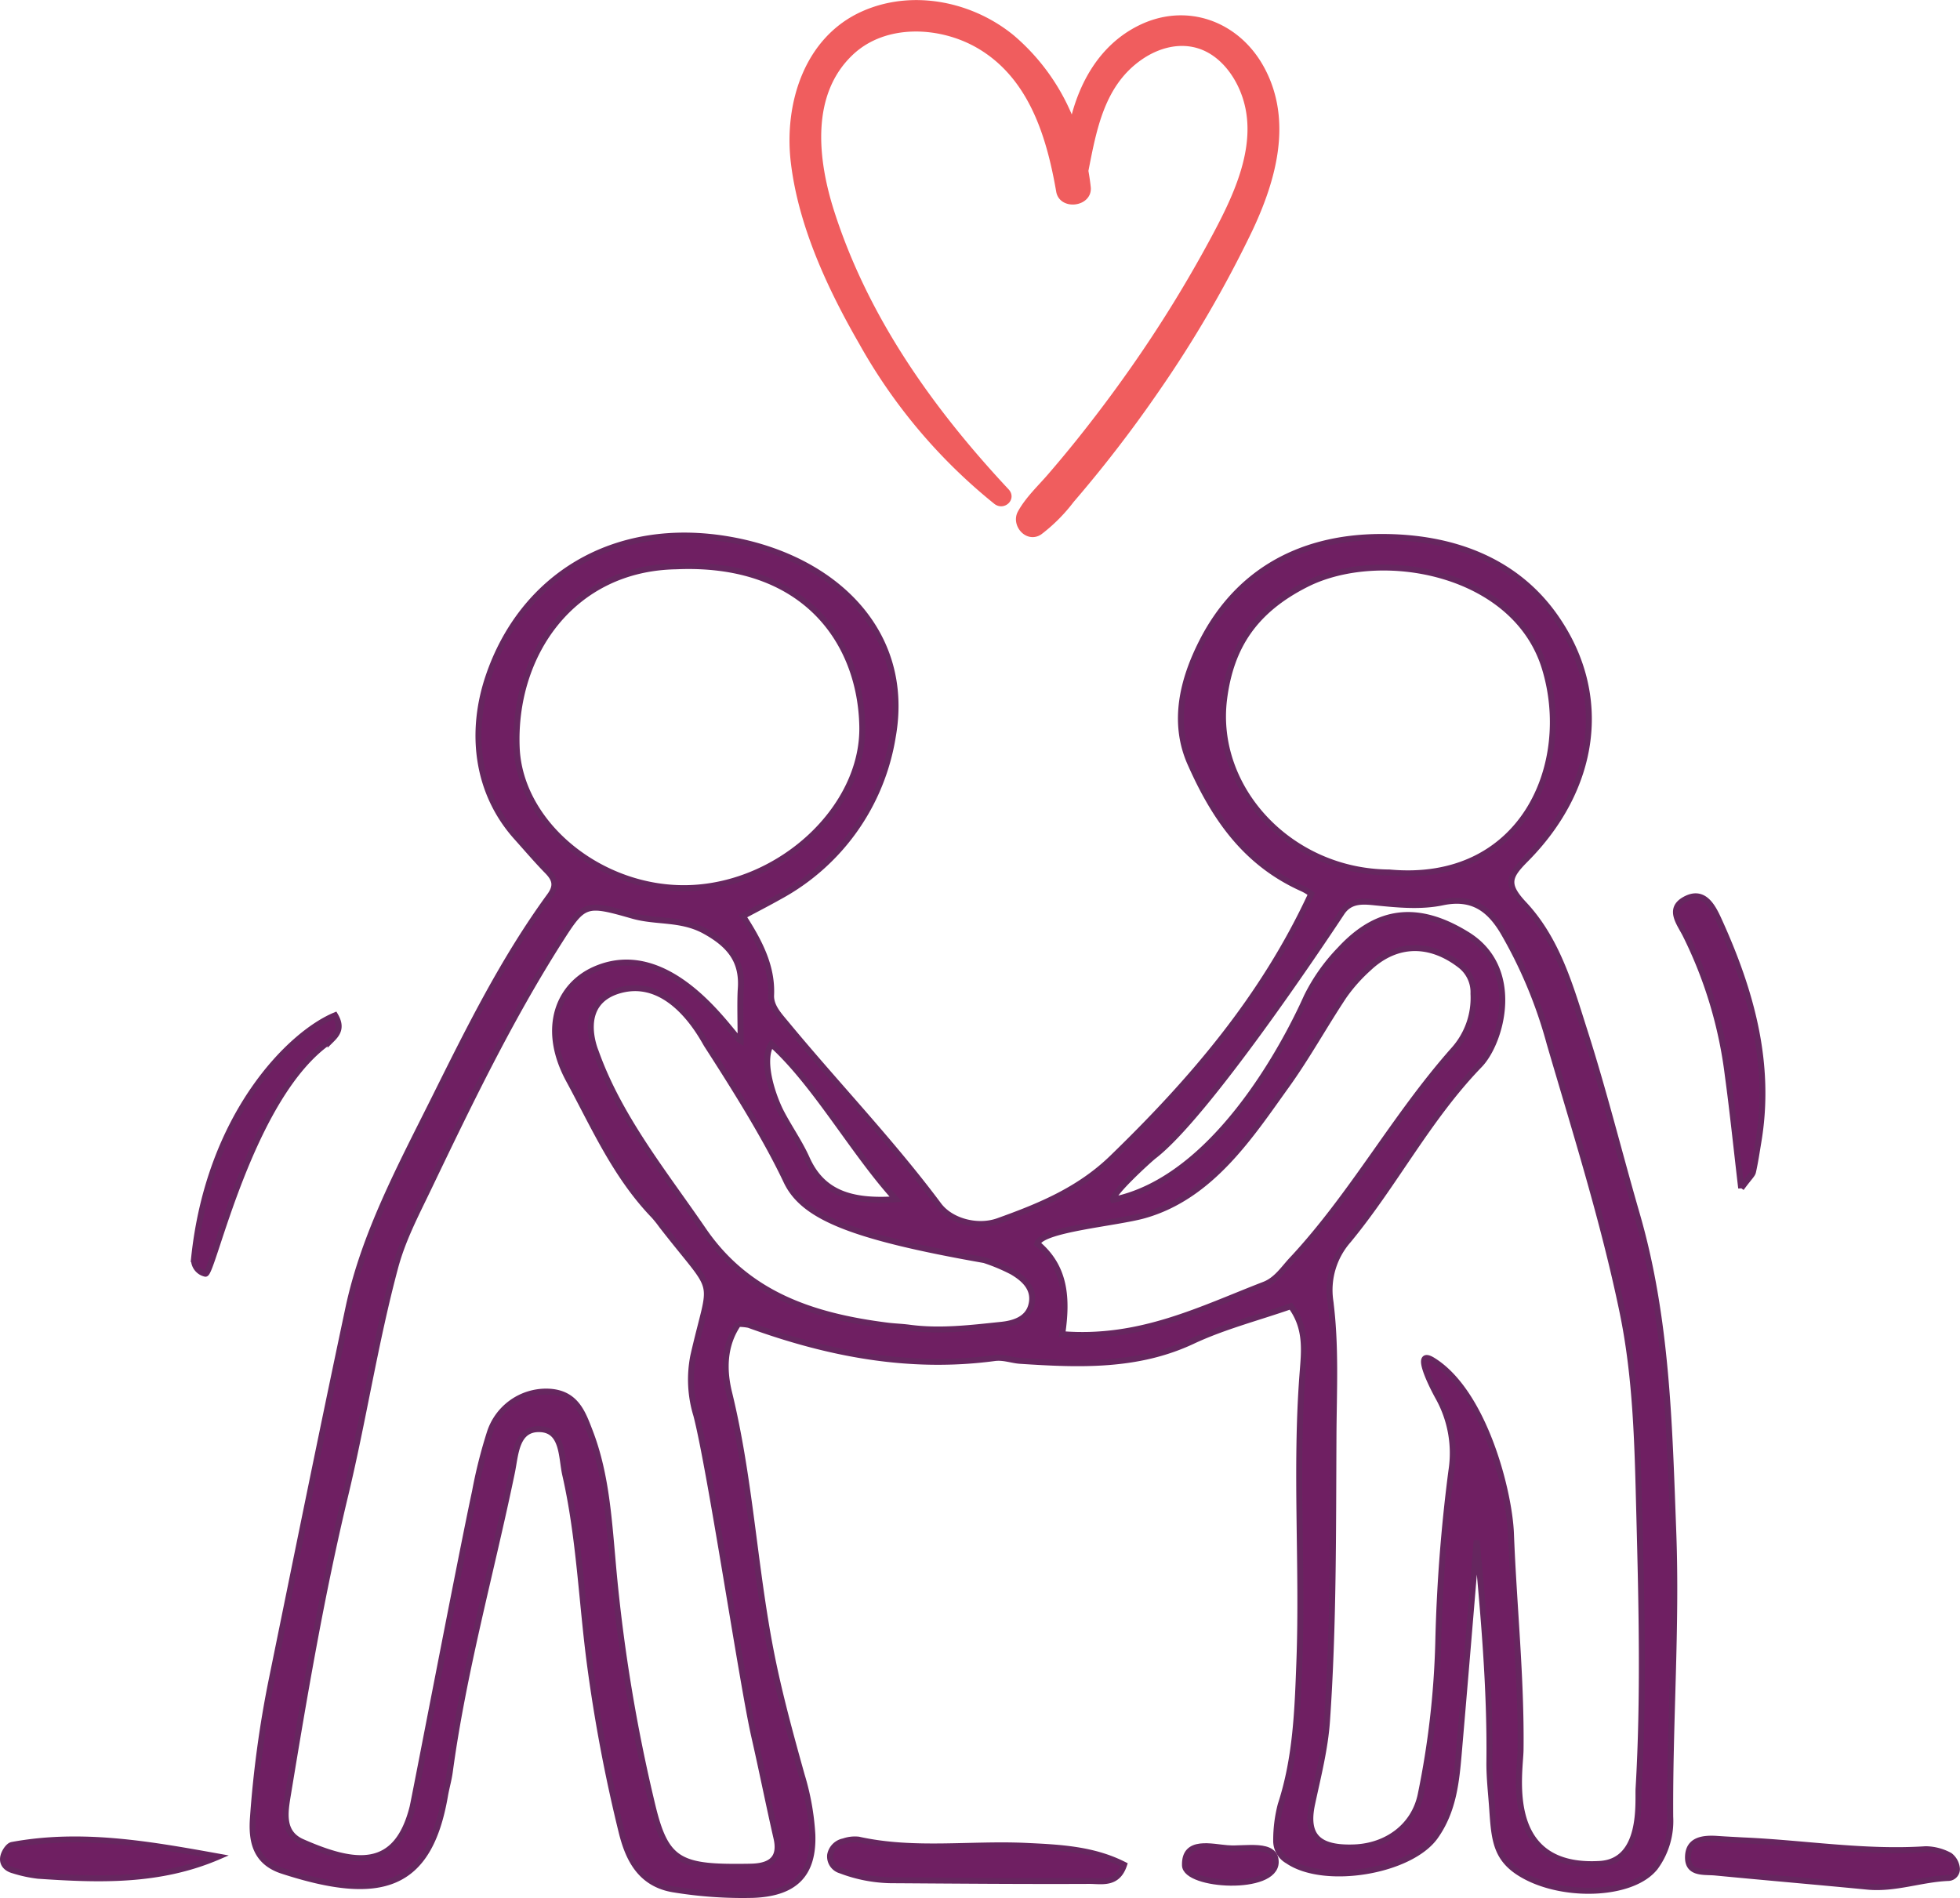 <svg xmlns="http://www.w3.org/2000/svg" width="327.685" height="317.344"><g data-name="Group 304"><g data-name="Group 303" fill="#6f1f62" stroke="#66265f"><path data-name="Path 482" d="M279.751 256.188c-.671-17.892-1.04-35.737-6.1-53.189-2.94-10.149-5.473-20.4-8.693-30.477-2.393-7.49-4.556-15.357-10.2-21.373-3.139-3.344-2.464-4.674.316-7.472 11.671-11.749 14.188-27.371 4.927-40.565-6.516-9.283-17-13.419-29.345-13.333-14 .1-24.106 6.451-29.747 17.634-3.1 6.138-4.979 13.264-1.9 20.21 3.838 8.651 8.919 16.488 18.6 20.868a7.611 7.611 0 0 1 1.61.962c-8.019 17.346-19.864 31.153-33.274 44.153-5.527 5.359-12.14 8.068-19.073 10.552-3.425 1.227-7.9.063-9.941-2.671-7.876-10.571-17.107-20.163-25.516-30.339-1.181-1.428-2.58-2.893-2.5-4.766.221-4.856-2-9.014-4.7-13.211 2.266-1.215 4.175-2.194 6.035-3.242a37.121 37.121 0 0 0 19.007-26.757c3.089-17.361-9.6-29.778-27.057-32.912-19.59-3.517-34.936 6.253-40.549 22.919-3.086 9.163-2.049 19.247 4.711 26.787 1.708 1.906 3.365 3.853 5.16 5.689 1.315 1.344 1.609 2.463.4 4.121-7.764 10.642-13.494 22.255-19.267 33.845-5.678 11.4-11.77 22.685-14.409 35.09-4.387 20.628-8.565 41.294-12.782 61.952a180.056 180.056 0 0 0-3.177 23.3c-.267 3.758.368 7.338 4.927 8.821 16.541 5.379 24.539 2.761 27.18-12.556.229-1.326.617-2.631.8-3.962 2.281-16.889 6.922-33.37 10.383-50.056.633-3.051.677-7.428 4.712-7.27 3.9.152 3.55 4.709 4.214 7.629 2.4 10.529 2.736 21.292 4.16 31.934a261.444 261.444 0 0 0 5.256 27.736c1.08 4.394 3.071 8.814 8.865 9.677a71.044 71.044 0 0 0 13.183.891c7.035-.282 10.064-3.547 9.848-10.057a42.1 42.1 0 0 0-1.768-9.9c-1.934-6.927-3.844-13.881-5.209-20.913-2.773-14.3-3.462-28.871-6.947-43.1-.937-3.822-.89-7.934 1.543-11.488a8.362 8.362 0 0 1 1.765.164c13.206 4.8 26.765 7.456 41.052 5.545 1.554-.208 2.891.369 4.336.463 9.832.643 19.537 1.038 28.8-3.313 5.175-2.43 10.893-3.9 16.419-5.825 2.73 3.665 2.25 7.543 1.964 11.24-1.244 16.067.065 32.149-.533 48.224-.3 8.081-.557 16.067-3.116 23.883a23.459 23.459 0 0 0-.759 5.971 3.821 3.821 0 0 0 1.945 3.411c6.083 4.171 20.5 1.8 24.659-4.072 3.06-4.318 3.517-9.226 3.939-14.137q1.519-17.689 2.973-35.384c1.17 12.415 2.269 24.683 2.129 37-.03 2.679.3 5.361.479 8.042.365 5.4.678 8.591 5.666 11.21 6.868 3.6 18 3.083 21.61-1.625a13.054 13.054 0 0 0 2.475-8.382c-.102-15.855 1.109-31.688.514-47.576zm-75.093-139.364c1.11-8.67 5.038-14.74 13.708-19.133 12.349-6.258 34.95-2.237 39.912 14.016 4.922 16.122-3.693 36.226-26.012 34.165-16.551-.076-29.531-14.027-27.608-29.048zm-75.708 57.734c7.389 6.654 13.746 18.182 20.837 25.943-7.721.549-12.385-1.191-14.9-6.8-1.193-2.664-2.93-5.122-4.289-7.731-1.241-2.387-3.469-8.492-1.648-11.412zm-42.566-49.544c-.639-15.533 9.218-30.044 26.7-30.334 21.487-.926 30.817 12.69 31.081 26.784.255 13.6-13.61 26.535-28.958 27.016-14.728.463-28.297-10.69-28.823-23.466zm39.7 165.2c1.3 5.689 2.435 11.407 3.736 17.1.728 3.188-.7 4.672-4.141 4.774-.982.029-1.966.027-2.95.027-9.347 0-11.511-1.549-13.581-9.924a276.07 276.07 0 0 1-6.774-41.763c-.637-7.1-1.133-14.3-3.766-21.115-1.209-3.129-2.369-6.556-7.152-6.646a9.9 9.9 0 0 0-9.591 6.958 81.392 81.392 0 0 0-2.456 9.784c-2.267 10.519-10.161 51.653-10.435 52.742-2.669 10.609-9.552 9.729-18.445 5.811-3.455-1.522-2.891-4.9-2.41-7.823 2.765-16.793 5.614-33.558 9.607-50.173 3.036-12.633 4.965-25.476 8.343-38.073 1.245-4.644 3.426-8.787 5.48-13.068 6.774-14.124 13.557-28.246 22.057-41.6 4.006-6.294 4.279-6.386 12.187-4.12 3.92 1.124 8.054.368 12.013 2.536 4.452 2.436 6.363 5.218 6.042 9.7-.143 2-.024 6.088-.024 8.679-1.308-.689-11.586-17.528-24.335-11.956-6.019 2.63-9.119 9.768-4.371 18.513 4.238 7.808 7.775 15.985 14.2 22.66a19.669 19.669 0 0 1 1.3 1.623c9.595 12.368 8.461 7.883 5.29 21.864a20.374 20.374 0 0 0 .517 9.911c2.374 9.174 7.714 45.041 9.661 53.583zm46.352-72.046c-.577 2.385-2.887 3.108-5.017 3.33-5.113.532-10.253 1.176-15.428.477-1.215-.164-2.45-.191-3.666-.346-12.549-1.593-23.377-5.233-30.707-15.928-6.638-9.686-14.1-18.855-18.017-29.862-.042-.118-3.491-8.165 4.011-10.268 8.693-2.437 13.943 8.156 14.576 9.138 4.489 6.964 9.787 15.366 13.283 22.762 2.813 5.951 10.782 9.27 33.086 13.2a30.891 30.891 0 0 1 4.675 1.96c2.142 1.258 3.837 2.934 3.207 5.541zm43.577-7.569c-1.437 1.541-2.6 3.4-4.656 4.191-10.529 4.058-20.714 9.325-33.769 8.276.867-5.9.593-11.167-4.159-15.147.786-2.42 13.2-3.406 17.869-4.727 11.255-3.182 17.847-13.449 23.74-21.639 3.489-4.85 6.346-10.071 9.647-15.038a27.635 27.635 0 0 1 4.162-4.671c4.629-4.344 10.236-4.392 15.329-.437a5.689 5.689 0 0 1 2.17 4.74 12.98 12.98 0 0 1-3.316 9.394c-9.879 11.135-16.825 24.129-27.014 35.062zm57.935 88.368c-.13 2.23.869 12.232-6.47 12.668-16.4.971-13.307-15.237-13.262-19.069.142-12.082-1.143-24.111-1.607-36.17-.269-7-4.462-23.622-13.051-28.943-3.339-2.069-.139 4.287.9 6.15a19.178 19.178 0 0 1 2.2 12.305 269.63 269.63 0 0 0-2.2 28.758 144.275 144.275 0 0 1-2.915 25.292c-1.078 5.419-5.714 8.719-11.153 8.916-6.023.217-8.174-1.916-7.021-7.3.986-4.606 2.162-9.176 2.488-13.876 1.1-15.827 1-31.677 1.081-47.523.04-7.59.457-15.177-.537-22.758a12.609 12.609 0 0 1 3.028-10.061c7.8-9.457 13.29-20.363 21.931-29.3 3.669-3.8 7.147-16.184-2.162-21.843-8.139-5-14.9-4.221-21.15 2.54a31.06 31.06 0 0 0-5.565 7.869c-.748 1.613-13.089 30.072-32.378 33.975-.287-.979 6.083-6.768 6.795-7.314 8.735-6.713 27.831-35.258 31.412-40.693 1.468-2.228 3.77-1.9 5.851-1.692 3.688.367 7.408.718 11-.033 5.077-1.062 7.859 1.188 10.078 4.828a77.18 77.18 0 0 1 7.838 18.754c4.353 14.889 9.041 29.7 12.184 44.884 2.339 11.3 2.515 22.691 2.812 34.048.395 15.186.759 30.399-.124 45.593z"/><path data-name="Path 483" d="M55.265 173.976c.95-.944 2.057-2.025.76-4.221-7.467 3.095-21.117 16.595-23.589 40.737a2.429 2.429 0 0 0 1.905 2.465c1.225.26 7.483-29.926 20.924-38.981z"/><path data-name="Path 484" d="M143.537 307.575a5.66 5.66 0 0 0-2.494.288 2.827 2.827 0 0 0-2.253 2.277 2.429 2.429 0 0 0 1.758 2.587 24.734 24.734 0 0 0 8.327 1.629c11.075.069 22.151.17 33.226.117 2.065-.01 4.705.693 5.829-2.7-5.163-2.629-10.782-2.889-16.342-3.152-9.343-.442-18.757 1.017-28.051-1.046z"/><path data-name="Path 485" d="M286.792 313.07c8.469.818 16.949 1.539 25.418 2.362 4.609.448 8.964-1.269 13.5-1.45a1.481 1.481 0 0 0 1.437-1.739 3.082 3.082 0 0 0-1.177-2.012 8.691 8.691 0 0 0-4.009-1.056c-10.254.682-20.377-1.04-30.566-1.474-1.416-.082-2.834-.146-4.248-.247-2.442-.173-4.949.126-4.934 3.128.02 2.775 2.72 2.311 4.579 2.488z"/><path data-name="Path 486" d="M291.104 198.654c1.371-1.858 1.862-2.245 1.969-2.718.373-1.657.623-3.342.9-5.021 2.214-13.158-1.251-25.325-6.623-37.114-1.031-2.263-2.527-5.162-5.684-3.4-2.814 1.57-.893 3.88.123 5.867a72.432 72.432 0 0 1 7.077 23.511c.796 5.84 1.398 11.704 2.238 18.875z"/><path data-name="Path 487" d="M2.016 308.46c-.584.108-1.237 1.108-1.429 1.81-.348 1.275.438 2.126 1.654 2.451a22.109 22.109 0 0 0 4.126.89c10.107.685 20.2 1.068 30.147-3.2-11.421-2.05-22.824-4.105-34.498-1.951z"/><path data-name="Path 488" d="M205.345 309.016c-2.722-.19-7.36-1.541-7.232 2.851.1 3.512 15.133 4.4 15.169-.541.025-3.316-5.107-2.11-7.937-2.31z"/></g><path data-name="Path 489" d="M210.916 11.521c-4.074-7.53-12.575-10.666-20.359-6.791-6.3 3.134-9.782 9.342-11.258 16.05a35.058 35.058 0 0 0-10.121-14.474c-6.794-5.577-16.627-7.6-24.812-3.963-9.469 4.207-12.795 15.116-11.658 24.744 1.246 10.555 6.1 20.995 11.364 30.124a91.225 91.225 0 0 0 22.486 26.643c1.19.929 2.786-.537 1.7-1.7-12.672-13.555-23.545-28.845-29.263-46.675-2.781-8.671-4.075-19.8 3.259-26.707 5.7-5.375 15.009-4.9 21.431-1.151 8.741 5.107 11.774 15 13.391 24.344.463 2.675 5.072 2.089 4.784-.647-.1-.914-.234-1.831-.4-2.748 1.387-7.114 2.734-14.542 9.081-18.981 3-2.1 6.785-3.13 10.324-1.839 3.248 1.186 5.624 4.135 6.919 7.25 3.42 8.224-.671 17.074-4.544 24.344a216.518 216.518 0 0 1-13.941 22.663q-4.316 6.141-9.017 12-2.286 2.84-4.667 5.6c-1.712 1.987-3.715 3.837-4.988 6.141-1.065 1.927 1.166 4.534 3.179 3.179a27.817 27.817 0 0 0 5.3-5.317q2.615-3.042 5.117-6.179 4.756-5.964 9.077-12.251a195.536 195.536 0 0 0 15.63-26.845c3.946-8.377 6.676-18.145 1.986-26.814z" fill="#f05d5e" stroke="#f05d5e"/></g></svg>